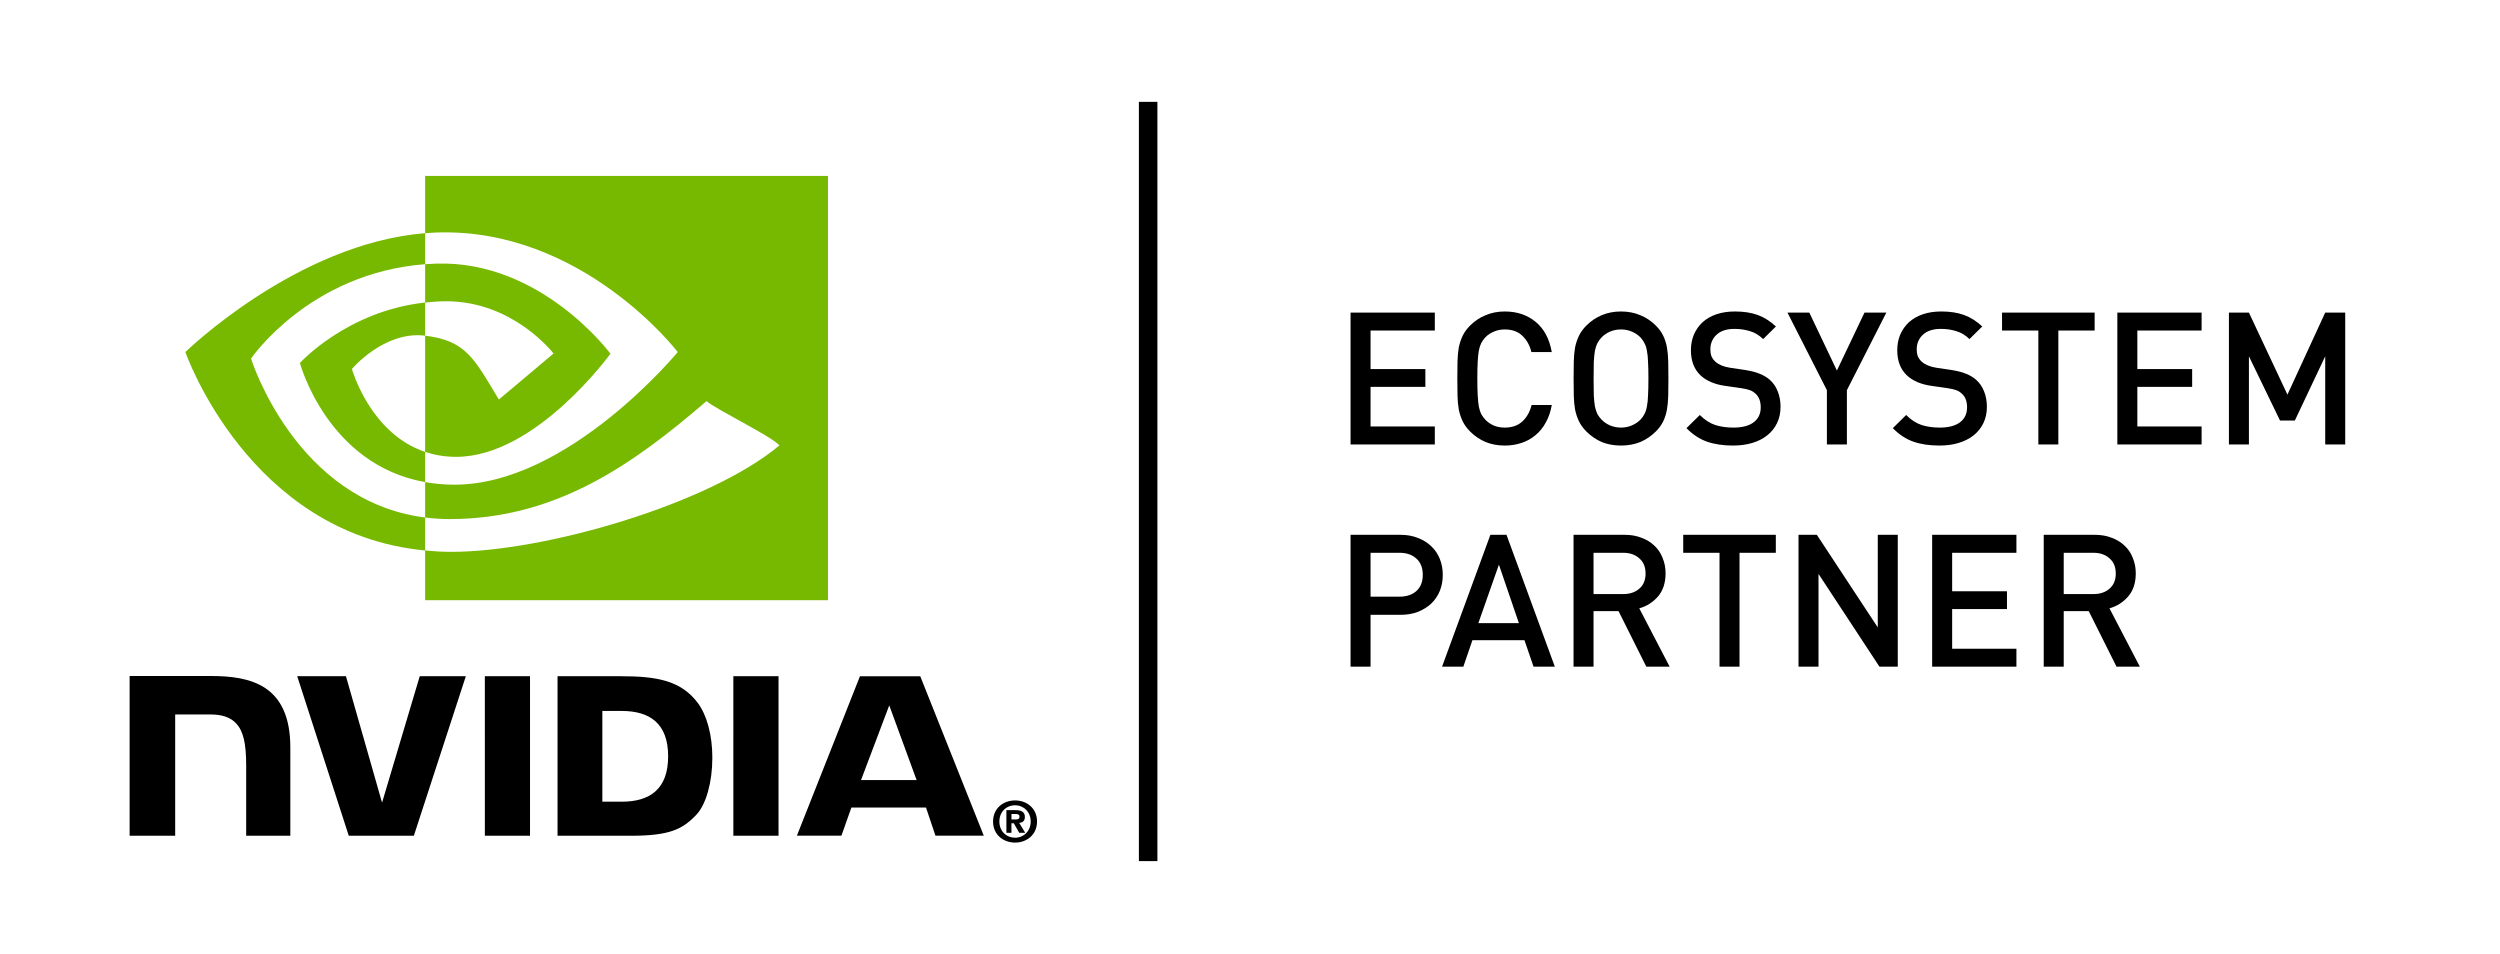 <svg xmlns="http://www.w3.org/2000/svg" width="270" height="103" viewBox="0 0 270 103" fill="none"><rect width="270" height="103" fill="white"></rect><g clip-path="url(#clip0_25_17)"><path d="M111.316 88.722C111.316 89.771 110.544 90.475 109.63 90.475V90.469C108.69 90.475 107.932 89.771 107.932 88.722C107.932 87.674 108.69 86.971 109.63 86.971C110.544 86.971 111.316 87.673 111.316 88.722ZM112 88.722C112 87.282 110.879 86.446 109.63 86.446C108.372 86.446 107.251 87.282 107.251 88.722C107.251 90.161 108.372 91 109.63 91C110.879 91 112 90.161 112 88.722ZM109.237 88.914H109.49L110.079 89.945H110.724L110.073 88.871C110.409 88.847 110.686 88.687 110.686 88.235C110.686 87.673 110.298 87.493 109.641 87.493H108.69V89.945H109.236V88.914M109.237 88.499V87.909H109.617C109.824 87.909 110.106 87.926 110.106 88.177C110.106 88.451 109.96 88.499 109.716 88.499H109.237Z" fill="black"></path><path d="M96.039 76.179L98.994 84.246H92.992L96.039 76.179ZM92.874 73.038L86.064 90.255H90.873L91.95 87.213H100.009L101.029 90.255H106.249L99.388 73.036L92.874 73.038ZM79.202 90.261H84.081V73.033L79.201 73.032L79.202 90.261ZM45.332 73.032L41.262 86.686L37.363 73.033L32.099 73.032L37.667 90.261H44.696L50.31 73.032H45.332ZM65.053 76.783H67.15C70.192 76.783 72.159 78.146 72.159 81.683C72.159 85.22 70.192 86.583 67.15 86.583H65.053V76.783ZM60.215 73.032V90.261H68.125C72.339 90.261 73.715 89.562 75.203 87.994C76.254 86.893 76.933 84.477 76.933 81.836C76.933 79.413 76.358 77.254 75.355 75.909C73.548 73.502 70.945 73.032 67.06 73.032H60.215ZM14 73.008V90.261H18.92V77.161L22.732 77.162C23.995 77.162 24.894 77.476 25.502 78.124C26.273 78.943 26.588 80.266 26.588 82.685V90.261H31.356V80.729C31.356 73.925 27.01 73.008 22.757 73.008H14ZM52.363 73.032L52.365 90.261H57.242V73.032H52.363Z" fill="black"></path><path d="M27.112 38.727C27.112 38.727 33.387 29.489 45.916 28.533V25.182C32.038 26.294 20.021 38.021 20.021 38.021C20.021 38.021 26.827 57.654 45.916 59.452V55.889C31.908 54.131 27.112 38.727 27.112 38.727ZM45.916 48.805V52.067C35.329 50.184 32.39 39.203 32.39 39.203C32.39 39.203 37.473 33.584 45.916 32.673V36.253C45.909 36.253 45.905 36.251 45.899 36.251C41.468 35.72 38.007 39.851 38.007 39.851C38.007 39.851 39.947 46.804 45.916 48.805ZM45.916 19V25.182C46.323 25.15 46.73 25.124 47.14 25.11C62.917 24.579 73.197 38.021 73.197 38.021C73.197 38.021 61.39 52.346 49.09 52.346C47.962 52.346 46.907 52.242 45.916 52.067V55.889C46.763 55.997 47.642 56.06 48.559 56.06C60.006 56.06 68.284 50.227 76.299 43.323C77.628 44.385 83.069 46.969 84.187 48.1C76.566 54.467 58.804 59.599 48.735 59.599C47.764 59.599 46.832 59.54 45.916 59.452V64.823H89.423V19H45.916ZM45.916 32.673V28.533C46.319 28.505 46.725 28.483 47.14 28.47C58.485 28.115 65.929 38.199 65.929 38.199C65.929 38.199 57.889 49.339 49.269 49.339C48.029 49.339 46.917 49.141 45.916 48.805V36.253C50.332 36.785 51.221 38.732 53.876 43.149L59.782 38.18C59.782 38.18 55.471 32.539 48.204 32.539C47.414 32.538 46.658 32.594 45.916 32.673Z" fill="#77B900"></path></g><path d="M154.96 48H145.86V33.76H154.96V35.7H148.02V39.86H153.94V41.78H148.02V46.06H154.96V48ZM167.591 43.74C167.471 44.447 167.257 45.073 166.951 45.62C166.657 46.167 166.284 46.627 165.831 47C165.391 47.373 164.884 47.653 164.311 47.84C163.751 48.027 163.151 48.12 162.511 48.12C161.764 48.12 161.077 47.993 160.451 47.74C159.824 47.473 159.264 47.093 158.771 46.6C158.424 46.253 158.157 45.887 157.971 45.5C157.784 45.113 157.644 44.693 157.551 44.24C157.471 43.787 157.424 43.287 157.411 42.74C157.397 42.18 157.391 41.56 157.391 40.88C157.391 40.2 157.397 39.587 157.411 39.04C157.424 38.48 157.471 37.973 157.551 37.52C157.644 37.067 157.784 36.647 157.971 36.26C158.157 35.873 158.424 35.507 158.771 35.16C159.264 34.667 159.824 34.293 160.451 34.04C161.077 33.773 161.764 33.64 162.511 33.64C163.831 33.64 164.944 34.013 165.851 34.76C166.757 35.507 167.337 36.593 167.591 38.02H165.391C165.217 37.3 164.891 36.713 164.411 36.26C163.944 35.807 163.311 35.58 162.511 35.58C162.084 35.58 161.691 35.66 161.331 35.82C160.971 35.967 160.664 36.173 160.411 36.44C160.237 36.627 160.091 36.833 159.971 37.06C159.864 37.273 159.777 37.547 159.711 37.88C159.657 38.2 159.617 38.6 159.591 39.08C159.564 39.56 159.551 40.16 159.551 40.88C159.551 41.6 159.564 42.2 159.591 42.68C159.617 43.16 159.657 43.567 159.711 43.9C159.777 44.22 159.864 44.493 159.971 44.72C160.091 44.933 160.237 45.133 160.411 45.32C160.664 45.587 160.971 45.8 161.331 45.96C161.691 46.107 162.084 46.18 162.511 46.18C163.311 46.18 163.951 45.953 164.431 45.5C164.911 45.047 165.237 44.46 165.411 43.74H167.591ZM180.189 40.88C180.189 41.56 180.183 42.18 180.169 42.74C180.156 43.287 180.109 43.787 180.029 44.24C179.949 44.693 179.816 45.113 179.629 45.5C179.443 45.887 179.176 46.253 178.829 46.6C178.336 47.093 177.776 47.473 177.149 47.74C176.523 47.993 175.829 48.12 175.069 48.12C174.309 48.12 173.616 47.993 172.989 47.74C172.376 47.473 171.823 47.093 171.329 46.6C170.983 46.253 170.716 45.887 170.529 45.5C170.343 45.113 170.203 44.693 170.109 44.24C170.029 43.787 169.983 43.287 169.969 42.74C169.956 42.18 169.949 41.56 169.949 40.88C169.949 40.2 169.956 39.587 169.969 39.04C169.983 38.48 170.029 37.973 170.109 37.52C170.203 37.067 170.343 36.647 170.529 36.26C170.716 35.873 170.983 35.507 171.329 35.16C171.823 34.667 172.376 34.293 172.989 34.04C173.616 33.773 174.309 33.64 175.069 33.64C175.829 33.64 176.523 33.773 177.149 34.04C177.776 34.293 178.336 34.667 178.829 35.16C179.176 35.507 179.443 35.873 179.629 36.26C179.816 36.647 179.949 37.067 180.029 37.52C180.109 37.973 180.156 38.48 180.169 39.04C180.183 39.587 180.189 40.2 180.189 40.88ZM178.029 40.88C178.029 40.16 178.016 39.567 177.989 39.1C177.976 38.62 177.936 38.22 177.869 37.9C177.816 37.567 177.729 37.293 177.609 37.08C177.503 36.853 177.363 36.647 177.189 36.46C176.936 36.193 176.623 35.98 176.249 35.82C175.889 35.66 175.496 35.58 175.069 35.58C174.643 35.58 174.243 35.66 173.869 35.82C173.509 35.98 173.203 36.193 172.949 36.46C172.776 36.647 172.629 36.853 172.509 37.08C172.403 37.293 172.316 37.567 172.249 37.9C172.196 38.22 172.156 38.62 172.129 39.1C172.116 39.567 172.109 40.16 172.109 40.88C172.109 41.6 172.116 42.2 172.129 42.68C172.156 43.147 172.196 43.547 172.249 43.88C172.316 44.2 172.403 44.473 172.509 44.7C172.629 44.913 172.776 45.113 172.949 45.3C173.203 45.567 173.509 45.78 173.869 45.94C174.243 46.1 174.643 46.18 175.069 46.18C175.496 46.18 175.889 46.1 176.249 45.94C176.623 45.78 176.936 45.567 177.189 45.3C177.363 45.113 177.503 44.913 177.609 44.7C177.729 44.473 177.816 44.2 177.869 43.88C177.936 43.547 177.976 43.147 177.989 42.68C178.016 42.2 178.029 41.6 178.029 40.88ZM192.299 43.94C192.299 44.593 192.172 45.18 191.919 45.7C191.666 46.22 191.312 46.66 190.859 47.02C190.406 47.38 189.866 47.653 189.239 47.84C188.612 48.027 187.926 48.12 187.179 48.12C186.099 48.12 185.159 47.98 184.359 47.7C183.559 47.42 182.819 46.933 182.139 46.24L183.579 44.82C184.099 45.34 184.652 45.7 185.239 45.9C185.826 46.087 186.486 46.18 187.219 46.18C188.152 46.18 188.872 45.993 189.379 45.62C189.899 45.233 190.159 44.693 190.159 44C190.159 43.347 189.972 42.853 189.599 42.52C189.412 42.347 189.212 42.22 188.999 42.14C188.786 42.06 188.466 41.987 188.039 41.92L186.359 41.68C185.199 41.52 184.299 41.14 183.659 40.54C182.966 39.887 182.619 38.98 182.619 37.82C182.619 37.207 182.726 36.647 182.939 36.14C183.166 35.62 183.479 35.173 183.879 34.8C184.292 34.427 184.792 34.14 185.379 33.94C185.966 33.74 186.632 33.64 187.379 33.64C188.326 33.64 189.146 33.767 189.839 34.02C190.532 34.273 191.186 34.687 191.799 35.26L190.419 36.62C189.979 36.193 189.499 35.907 188.979 35.76C188.472 35.6 187.919 35.52 187.319 35.52C186.479 35.52 185.832 35.733 185.379 36.16C184.939 36.573 184.719 37.1 184.719 37.74C184.719 38.007 184.759 38.253 184.839 38.48C184.932 38.693 185.072 38.887 185.259 39.06C185.632 39.393 186.166 39.613 186.859 39.72L188.479 39.96C189.146 40.067 189.679 40.207 190.079 40.38C190.479 40.54 190.832 40.753 191.139 41.02C191.526 41.367 191.812 41.787 191.999 42.28C192.199 42.773 192.299 43.327 192.299 43.94ZM203.725 33.76L199.465 42.14V48H197.305V42.14L193.045 33.76H195.405L198.385 40.02L201.365 33.76H203.725ZM214.584 43.94C214.584 44.593 214.458 45.18 214.204 45.7C213.951 46.22 213.598 46.66 213.144 47.02C212.691 47.38 212.151 47.653 211.524 47.84C210.898 48.027 210.211 48.12 209.464 48.12C208.384 48.12 207.444 47.98 206.644 47.7C205.844 47.42 205.104 46.933 204.424 46.24L205.864 44.82C206.384 45.34 206.938 45.7 207.524 45.9C208.111 46.087 208.771 46.18 209.504 46.18C210.438 46.18 211.158 45.993 211.664 45.62C212.184 45.233 212.444 44.693 212.444 44C212.444 43.347 212.258 42.853 211.884 42.52C211.698 42.347 211.498 42.22 211.284 42.14C211.071 42.06 210.751 41.987 210.324 41.92L208.644 41.68C207.484 41.52 206.584 41.14 205.944 40.54C205.251 39.887 204.904 38.98 204.904 37.82C204.904 37.207 205.011 36.647 205.224 36.14C205.451 35.62 205.764 35.173 206.164 34.8C206.578 34.427 207.078 34.14 207.664 33.94C208.251 33.74 208.918 33.64 209.664 33.64C210.611 33.64 211.431 33.767 212.124 34.02C212.818 34.273 213.471 34.687 214.084 35.26L212.704 36.62C212.264 36.193 211.784 35.907 211.264 35.76C210.758 35.6 210.204 35.52 209.604 35.52C208.764 35.52 208.118 35.733 207.664 36.16C207.224 36.573 207.004 37.1 207.004 37.74C207.004 38.007 207.044 38.253 207.124 38.48C207.218 38.693 207.358 38.887 207.544 39.06C207.918 39.393 208.451 39.613 209.144 39.72L210.764 39.96C211.431 40.067 211.964 40.207 212.364 40.38C212.764 40.54 213.118 40.753 213.424 41.02C213.811 41.367 214.098 41.787 214.284 42.28C214.484 42.773 214.584 43.327 214.584 43.94ZM226.221 35.7H222.301V48H220.141V35.7H216.221V33.76H226.221V35.7ZM237.773 48H228.673V33.76H237.773V35.7H230.833V39.86H236.753V41.78H230.833V46.06H237.773V48ZM253.283 48H251.123V38.48L247.843 45.42H246.243L242.883 38.48V48H240.723V33.76H242.883L247.043 42.62L251.123 33.76H253.283V48ZM155.82 62.08C155.82 62.707 155.713 63.287 155.5 63.82C155.287 64.34 154.98 64.793 154.58 65.18C154.18 65.553 153.7 65.853 153.14 66.08C152.58 66.293 151.953 66.4 151.26 66.4H148.02V72H145.86V57.76H151.26C151.953 57.76 152.58 57.873 153.14 58.1C153.7 58.313 154.18 58.613 154.58 59C154.98 59.373 155.287 59.827 155.5 60.36C155.713 60.893 155.82 61.467 155.82 62.08ZM153.66 62.08C153.66 61.32 153.427 60.733 152.96 60.32C152.507 59.907 151.9 59.7 151.14 59.7H148.02V64.44H151.14C151.9 64.44 152.507 64.24 152.96 63.84C153.427 63.427 153.66 62.84 153.66 62.08ZM167.922 72H165.622L164.642 69.14H159.022L158.042 72H155.742L160.962 57.76H162.702L167.922 72ZM164.042 67.3L161.882 60.98L159.662 67.3H164.042ZM180.322 72H177.802L174.802 66H172.102V72H169.942V57.76H175.462C176.142 57.76 176.749 57.867 177.282 58.08C177.829 58.28 178.295 58.567 178.682 58.94C179.069 59.3 179.362 59.74 179.562 60.26C179.775 60.767 179.882 61.32 179.882 61.92C179.882 62.947 179.609 63.78 179.062 64.42C178.515 65.047 177.842 65.473 177.042 65.7L180.322 72ZM177.722 61.94C177.722 61.233 177.495 60.687 177.042 60.3C176.602 59.9 176.022 59.7 175.302 59.7H172.102V64.16H175.302C176.022 64.16 176.602 63.967 177.042 63.58C177.495 63.193 177.722 62.647 177.722 61.94ZM191.788 59.7H187.868V72H185.708V59.7H181.788V57.76H191.788V59.7ZM204.959 72H202.979L196.399 61.98V72H194.239V57.76H196.219L202.799 67.76V57.76H204.959V72ZM217.773 72H208.673V57.76H217.773V59.7H210.833V63.86H216.753V65.78H210.833V70.06H217.773V72ZM231.103 72H228.583L225.583 66H222.883V72H220.723V57.76H226.243C226.923 57.76 227.53 57.867 228.063 58.08C228.61 58.28 229.077 58.567 229.463 58.94C229.85 59.3 230.143 59.74 230.343 60.26C230.557 60.767 230.663 61.32 230.663 61.92C230.663 62.947 230.39 63.78 229.843 64.42C229.297 65.047 228.623 65.473 227.823 65.7L231.103 72ZM228.503 61.94C228.503 61.233 228.277 60.687 227.823 60.3C227.383 59.9 226.803 59.7 226.083 59.7H222.883V64.16H226.083C226.803 64.16 227.383 63.967 227.823 63.58C228.277 63.193 228.503 62.647 228.503 61.94Z" fill="black"></path><line x1="124" y1="93" x2="124" y2="11" stroke="black" stroke-width="2"></line><defs><clipPath id="clip0_25_17"><rect width="98" height="72" fill="white" transform="translate(14 19)"></rect></clipPath></defs></svg>